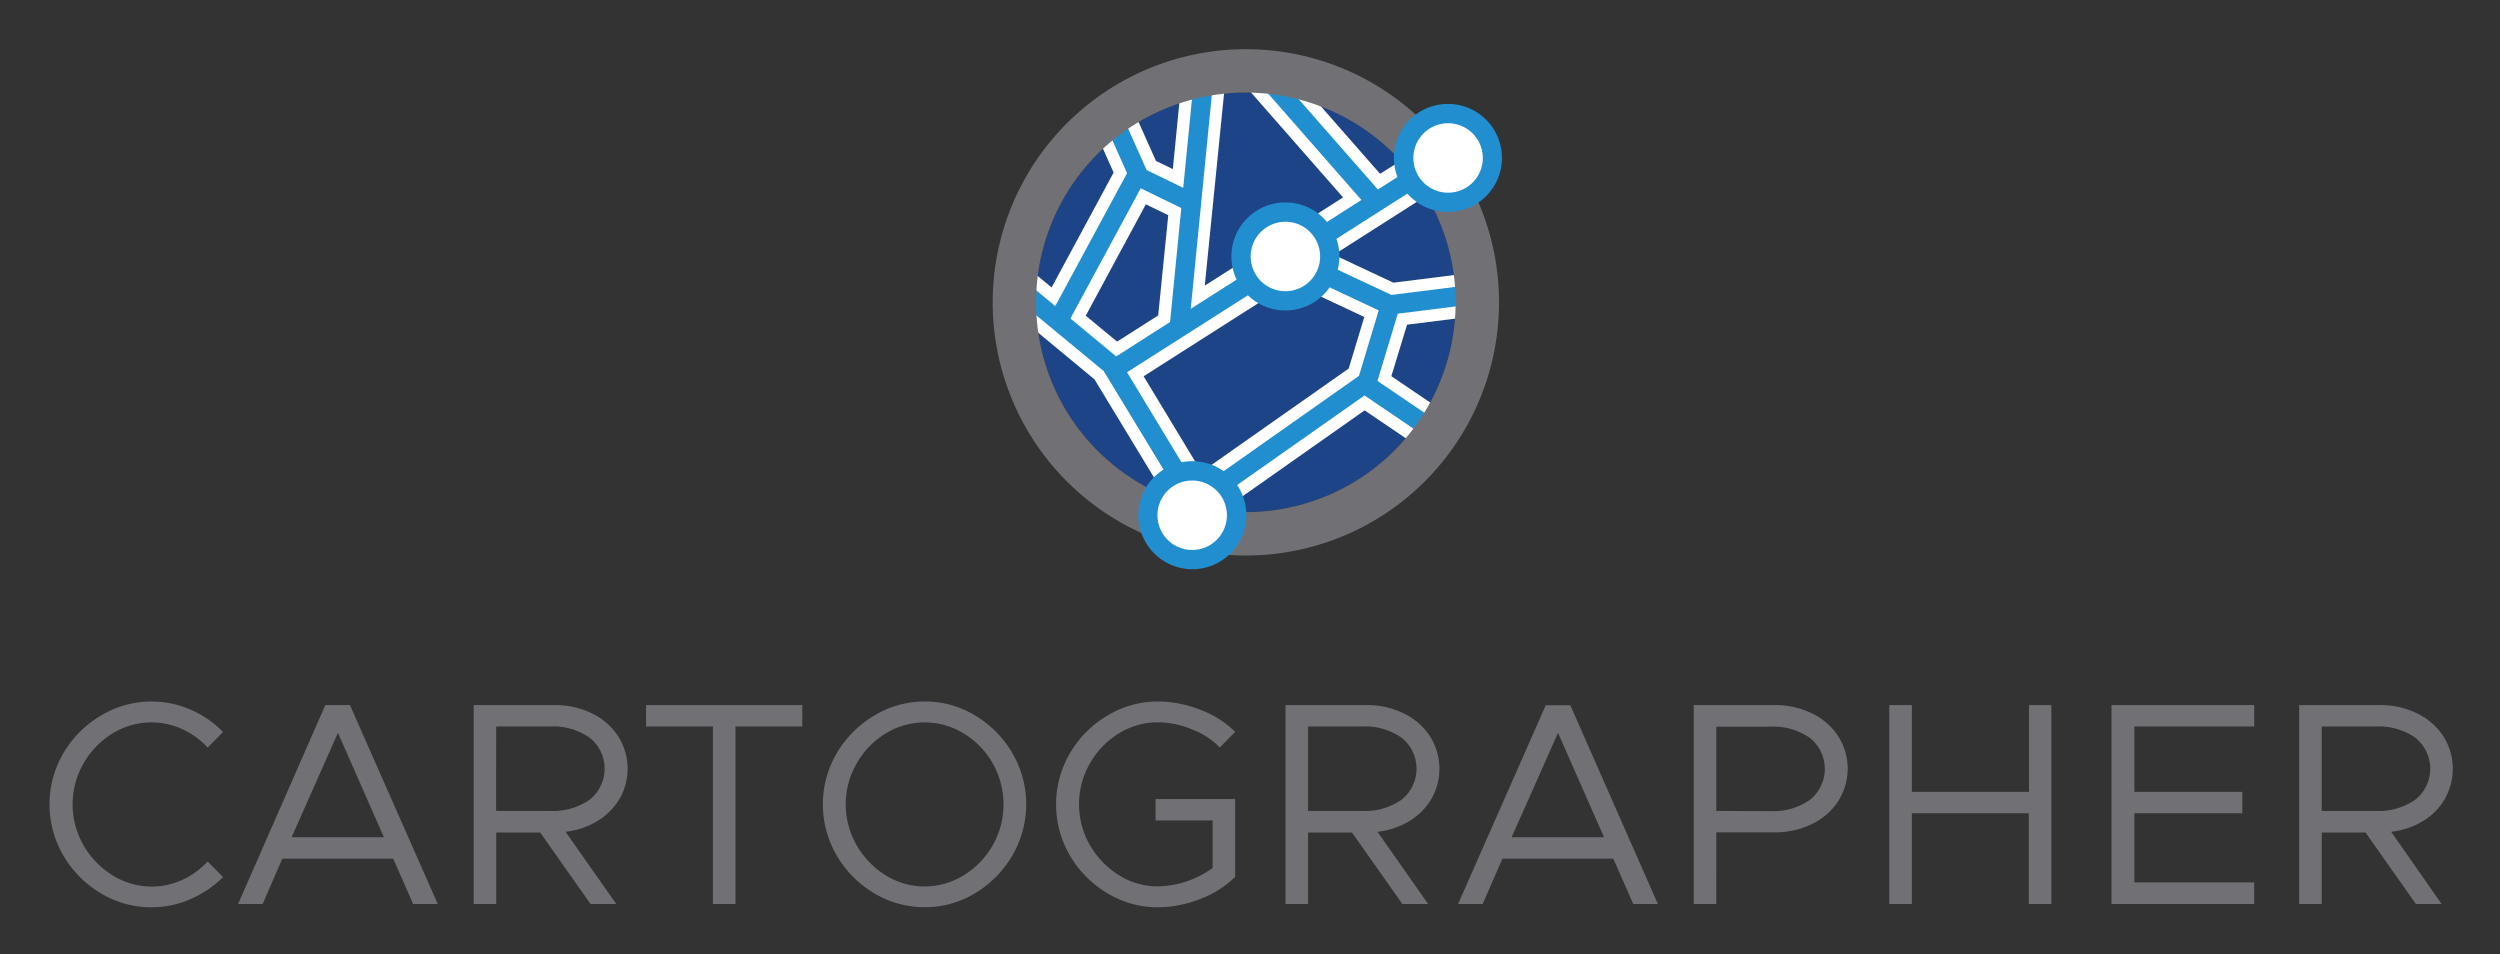 <svg xmlns="http://www.w3.org/2000/svg" role="img" viewBox="23.53 16.53 518.44 197.94"><rect x="23.53" y="16.53" width="518.44" height="197.94" fill="#333333" stroke="none"/><title>Cartographer logo</title><defs><style>.cls-1{fill:#717074}.cls-3{fill:#fff}.cls-4{fill:#218fcf}</style></defs><path d="M44.44 201.77a21.76 21.76 0 0 1-7.77-7.83 21 21 0 0 1 0-21.21 21.83 21.83 0 0 1 7.77-7.8A20.34 20.34 0 0 1 63 163.67a21 21 0 0 1 6.78 4.65l-3.18 3.24a16.5 16.5 0 0 0-5.31-3.84 15.35 15.35 0 0 0-14.46.93 17.27 17.27 0 0 0-6 6.24 17 17 0 0 0 0 16.89 17.6 17.6 0 0 0 6 6.24 15.26 15.26 0 0 0 14.46 1 16.5 16.5 0 0 0 5.31-3.84l3.18 3.24A21.93 21.93 0 0 1 63 203a19.85 19.85 0 0 1-8 1.68 20.13 20.13 0 0 1-10.56-2.91zm60.63-7.17h-23L78 204h-5.1L91 162.74h5.1L114.31 204h-5.1zm-1.92-4.44l-9.54-21.66L84 190.16zm48.85-7.98a13.18 13.18 0 0 1-4.59 4.62 16 16 0 0 1-6.6 2.22L151.33 204H146l-10.44-14.82h-9.12V204h-4.68v-41.26h16.74a17.43 17.43 0 0 1 7.68 1.68 13.45 13.45 0 0 1 5.49 4.71 12.58 12.58 0 0 1 .36 13.05zm-25.59 2.52h11.22a13.23 13.23 0 0 0 8.19-2.34 8.21 8.21 0 0 0 0-12.84 13.23 13.23 0 0 0-8.19-2.34h-11.2zm44.96-17.52h-13.86v-4.44h32.4v4.44h-13.86V204h-4.68zm33.45 34.59a21.76 21.76 0 0 1-7.77-7.83 21 21 0 0 1 0-21.21 21.83 21.83 0 0 1 7.77-7.8 20.13 20.13 0 0 1 10.47-2.93 19.92 19.92 0 0 1 10.47 2.91 22 22 0 0 1 7.71 7.8 21 21 0 0 1 0 21.21 21.91 21.91 0 0 1-7.71 7.83 19.92 19.92 0 0 1-10.47 2.91 20.13 20.13 0 0 1-10.47-2.89zm18.6-3.75a17.35 17.35 0 0 0 6-6.24 17.17 17.17 0 0 0 0-16.89 17 17 0 0 0-6-6.24 15.46 15.46 0 0 0-16.26 0 17.27 17.27 0 0 0-6 6.24 17 17 0 0 0 0 16.89 17.6 17.6 0 0 0 6 6.24 15.29 15.29 0 0 0 16.26 0zm39.75-15.78h16.5v16.14a20.75 20.75 0 0 1-7.29 4.59 24 24 0 0 1-8.73 1.71 20.13 20.13 0 0 1-10.47-2.91 21.76 21.76 0 0 1-7.77-7.83 21 21 0 0 1 0-21.21 21.83 21.83 0 0 1 7.77-7.8 20.13 20.13 0 0 1 10.47-2.93 24.25 24.25 0 0 1 8.76 1.71 20.08 20.08 0 0 1 7.26 4.59l-3.18 3.24a16.14 16.14 0 0 0-5.82-3.78 18.83 18.83 0 0 0-7-1.44 15.22 15.22 0 0 0-8.13 2.31 17.27 17.27 0 0 0-6 6.24 17 17 0 0 0 0 16.89 17.6 17.6 0 0 0 6 6.24 15.07 15.07 0 0 0 8.13 2.34 19.93 19.93 0 0 0 11.33-3.82v-9.84h-11.83zm57.21-.06a13.18 13.18 0 0 1-4.59 4.62 16 16 0 0 1-6.6 2.22l10.5 14.98h-5.34l-10.44-14.82h-9.12V204h-4.68v-41.26h16.74a17.43 17.43 0 0 1 7.68 1.68 13.45 13.45 0 0 1 5.49 4.71 12.58 12.58 0 0 1 .36 13.05zm-25.59 2.52H306a13.23 13.23 0 0 0 8.19-2.34 8.21 8.21 0 0 0 0-12.84 13.23 13.23 0 0 0-8.19-2.34h-11.21zm63.3 9.9h-23L331 204h-5.1l18.18-41.22h5.1L367.33 204h-5.1zm-1.92-4.44l-9.54-21.66-9.63 21.66zm18.6-27.42h16.74a17.43 17.43 0 0 1 7.68 1.68 13.45 13.45 0 0 1 5.49 4.71 12.54 12.54 0 0 1 0 13.62 13.45 13.45 0 0 1-5.49 4.71 17.43 17.43 0 0 1-7.68 1.68h-12.06V204h-4.68zm15.9 22a13.23 13.23 0 0 0 8.19-2.34 8.21 8.21 0 0 0 0-12.84 13.23 13.23 0 0 0-8.19-2.34h-11.22v17.48zm58.26-22V204h-4.68v-18.82H420V204h-4.68v-41.26H420v18h24.3v-18zm17.22 4.44v13.56h22.38v4.44h-22.38v14.34H491V204h-29.59v-41.26H491v4.44zm64.41 15a13.18 13.18 0 0 1-4.56 4.62 16 16 0 0 1-6.6 2.22L529.87 204h-5.34l-10.44-14.82H505V204h-4.68v-41.26H517a17.43 17.43 0 0 1 7.68 1.68 13.45 13.45 0 0 1 5.49 4.71 12.58 12.58 0 0 1 .36 13.05zM505 184.7h11.22a13.23 13.23 0 0 0 8.19-2.34 8.21 8.21 0 0 0 0-12.84 13.23 13.23 0 0 0-8.19-2.34H505z" class="cls-1"/><circle cx="281.89" cy="79.23" r="43.5" fill="#1e4488"/><path d="M315.32 83.86l17.38-2.18-1.12-8.93-19.1 2.4-12.34-5.79 22.91-14.61-4.83-7.58-8.49 5.41-21.19-24.16-6.76 5.94 20.27 23.11-28.68 18.29 4.12-41-9-.9-1.74 17.74-3.5-1.7-4.73-10.57-8.21 3.67 4.16 9.31-12.86 23.83-4.7-3.88-5.73 6.94 19.32 16 14.82 24.42-1 .7 5.18 7.36.5-.35 2.15 3.55 7.69-4.67-2.47-4.07 29.15-20.51 11.7 7.93 5-7.45-11.16-7.57zM248.69 82l12.46-23.1 4.65 2.26-2.09 20.78-8.52 5.43zm24 32.4l-12-19.84 30.51-19.45 15.25 7.15-3.23 10.69z" class="cls-3"/><path d="M313.4 81.58l19-2.38-.5-4-19.82 2.49-17.1-8 26.74-17.05-2.15-3.38-10.3 6.57-22.6-25.77-3 2.64L305.85 58l-35.39 22.58 4.54-46-4-.39-2.1 21.29-7.58-3.68-5.1-11.4-3.63 1.6 4.66 10.44L242.37 80l-7.05-5.82-2.54 3.08 19.63 16.22 21.87 36 3.42-2.08-3.7-6.01 32.5-22.85 13.12 8.9 2.25-3.31-12.69-8.6zm-67.89 1l14.58-27 8.41 4.09-2.33 23.64L255 90.44zm11.74 11.15L291 72.24l18.44 8.66-4.09 13.57L271.94 118z" class="cls-4"/><path d="M281.89 26.73a52.5 52.5 0 1 0 52.5 52.5 52.5 52.5 0 0 0-52.5-52.5zm0 96a43.5 43.5 0 1 1 43.5-43.5 43.49 43.49 0 0 1-43.5 43.5z" class="cls-1"/><circle cx="323.83" cy="49.29" r="9.19" class="cls-3"/><path d="M323.83 60.48A11.2 11.2 0 1 1 335 49.29a11.2 11.2 0 0 1-11.17 11.19zm0-18.39a7.2 7.2 0 1 0 7.2 7.2 7.21 7.21 0 0 0-7.2-7.2z" class="cls-4"/><circle cx="290.09" cy="69.71" r="9.19" class="cls-3"/><path d="M290.09 80.91a11.2 11.2 0 1 1 11.2-11.2 11.21 11.21 0 0 1-11.2 11.2zm0-18.39a7.2 7.2 0 1 0 7.2 7.19 7.19 7.19 0 0 0-7.2-7.19z" class="cls-4"/><circle cx="270.77" cy="123.38" r="9.19" class="cls-3"/><path d="M270.77 134.57A11.2 11.2 0 1 1 282 123.38a11.2 11.2 0 0 1-11.23 11.19zm0-18.39a7.2 7.2 0 1 0 7.19 7.2 7.2 7.2 0 0 0-7.19-7.2z" class="cls-4"/></svg>